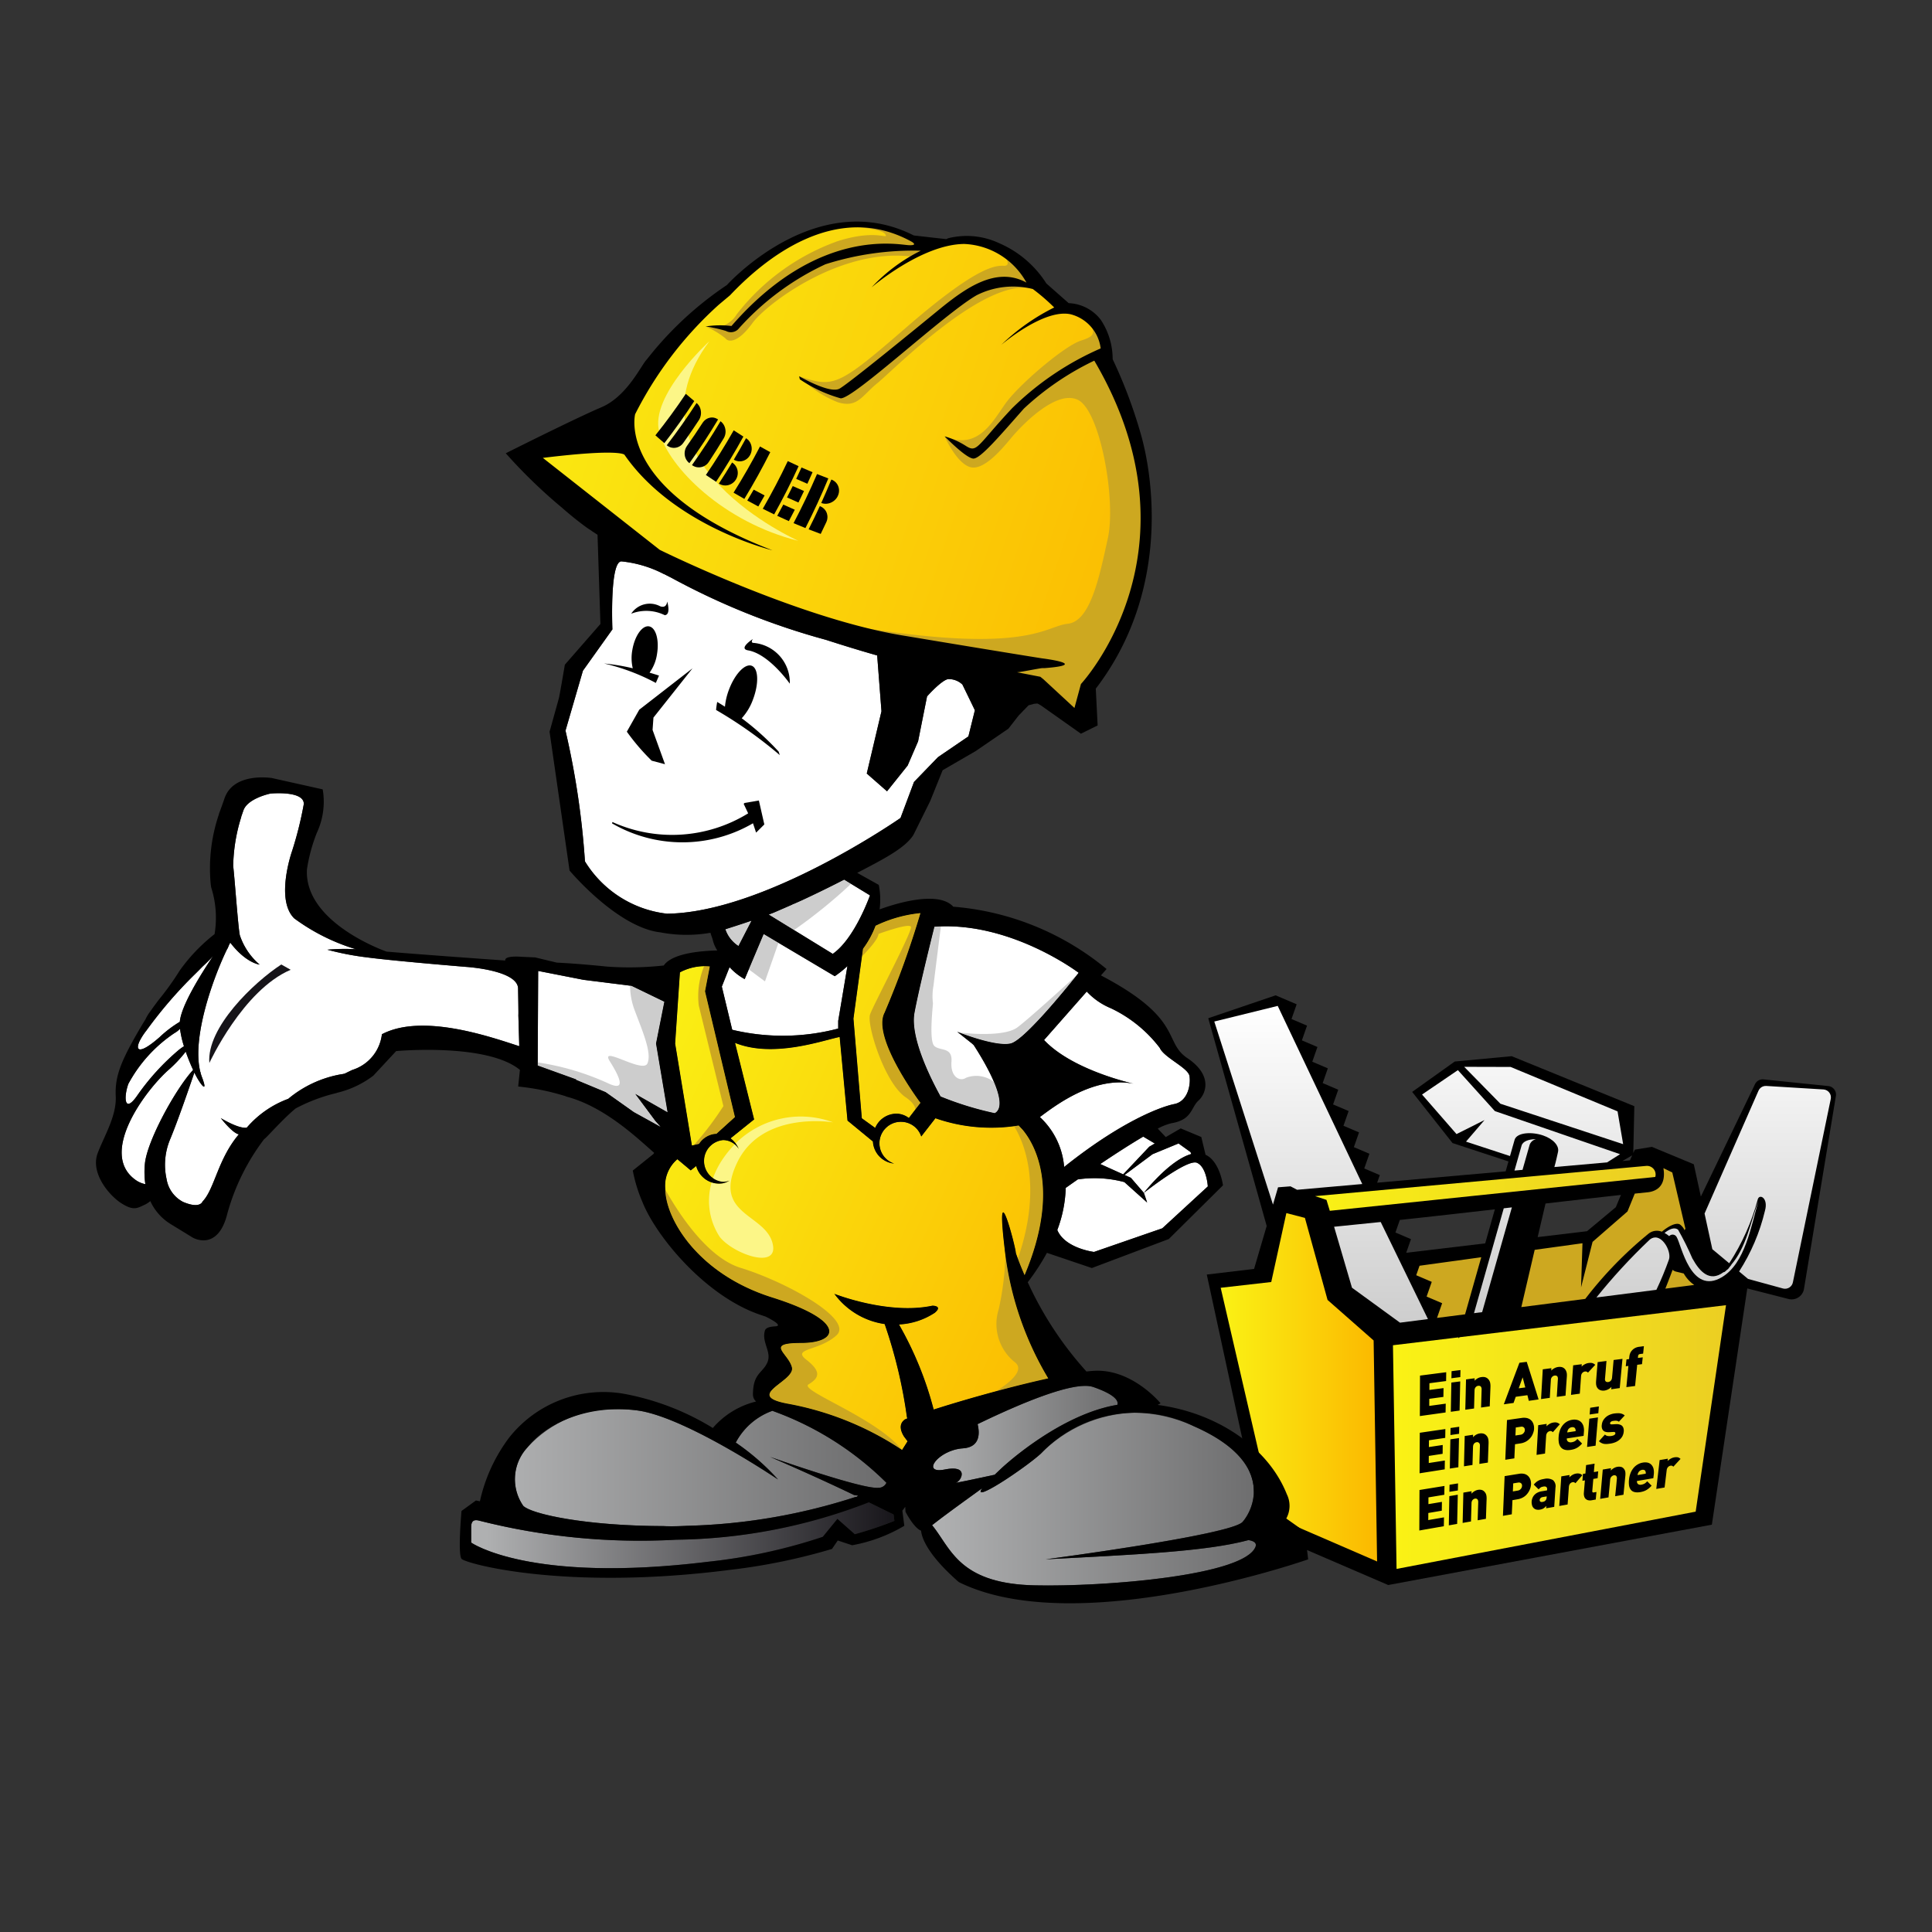 <svg id="Ebene_1" data-name="Ebene 1" xmlns="http://www.w3.org/2000/svg" xmlns:xlink="http://www.w3.org/1999/xlink" viewBox="0 0 141.732 141.732"><rect x="0" y="0" width="141.732" height="141.732" fill="#333333" stroke="none"/><defs><clipPath id="clip-path"><path d="M53.366,21.346c-3.821,2.437-7.773,9.881-7.773,9.881l-6.719,2.24s-2.306.593,6.982,5.929c9.288,5.336,15.48,6.389,15.48,6.389l9.222,2.833,5.27,2.306L79.386,53.426l.856-.725-.132-2.569s2.964-2.898,3.886-9.749c.725-8.893-2.898-13.965-2.898-13.965-.198-4.084-3.228-3.821-3.228-3.821l-2.239-2.174a5.578,5.578,0,0,0-6.39-2.569,5.927,5.927,0,0,1-1.91,0,8.026,8.026,0,0,0-4.468-1.366C57.701,16.489,53.366,21.346,53.366,21.346Z" style="fill:none;clip-rule:evenodd"/></clipPath><linearGradient id="Unbenannter_Verlauf_8" x1="-523.156" y1="492.402" x2="-523.006" y2="492.402" gradientTransform="matrix(0.001, 377.163, -323.419, 0.001, 159313.442, 197321.807)" gradientUnits="userSpaceOnUse"><stop offset="0" stop-color="#faf215"/><stop offset="1" stop-color="#fbb900"/></linearGradient><clipPath id="clip-path-2"><path d="M120.699,85.537l-10.387.949-.016.004.001-.003L96.476,87.749l.834.275.245.801L121.431,86.341a.634.634,0,0,0-.62-.813A.705.705,0,0,0,120.699,85.537Z" style="fill:none;clip-rule:evenodd"/></clipPath><linearGradient id="linear-gradient" x1="-524.839" y1="486.818" x2="-524.676" y2="486.818" gradientTransform="translate(80262.101 -9725.124) scale(152.743 20.156)" gradientUnits="userSpaceOnUse"><stop offset="0" stop-color="#faf215"/><stop offset="1" stop-color="#ebce23"/></linearGradient><clipPath id="clip-path-3"><polygon points="93.259 94.049 89.55 94.472 93.432 111.261 101.024 114.55 100.77 98.337 97.39 95.364 95.729 89.345 94.368 88.992 93.259 94.049" style="fill:none;clip-rule:evenodd"/></clipPath><linearGradient id="Unbenannter_Verlauf_16" x1="-525.583" y1="490.805" x2="-525.42" y2="490.805" gradientTransform="translate(36960.161 -76593.518) scale(70.152 156.264)" xlink:href="#Unbenannter_Verlauf_8"/><clipPath id="clip-path-4"><path d="M107.088,98.097a.792.792,0,0,0-.088.063l-.008.003h-0l-.009.004-.002.001.017-.06-4.81.579.264,16.409,21.943-4.201,2.226-15.147Z" style="fill:none;clip-rule:evenodd"/></clipPath><linearGradient id="linear-gradient-2" x1="-525.059" y1="490.278" x2="-524.895" y2="490.278" gradientTransform="translate(78534.552 -57890.256) scale(149.378 118.291)" xlink:href="#linear-gradient"/><clipPath id="clip-path-5"><path d="M120.982,90.98a42.729,42.729,0,0,0-3.869,4.204l4.401-.563a23.54,23.54,0,0,0,.919-2.218c.183-.524-.363-1.625-.999-1.625A.653.653,0,0,0,120.982,90.98ZM97.869,89.994l1.312,4.472,3.523,2.565,2.051-.263-3.466-7.121C100.166,89.763,99.03,89.88,97.869,89.994ZM110.316,88.642l-2.184,7.693.598-.076,2.182-7.685C110.713,88.597,110.515,88.62,110.316,88.642Zm16.681,4.147.015.012a.21.21,0,0,0-.049.047l-.011.015a.224.224,0,0,0-.035.044l-.008.012-.012.011a.263.263,0,0,0-.047.063l-.011.017v0l-.008.012-.005.004V93.027a.266.266,0,0,0-.029.036.175.175,0,0,0-.02.026.19.19,0,0,0-.041.033.284.284,0,0,0-.034.027l-.011.009a.2.2,0,0,0-.051.042l-.01.01-.012.011a.22.22,0,0,0-.036.031l-.015.015-0.0.001-.001.001v.001h-.001l-.003.004-.011.007a.234.234,0,0,0-.052.035.299.299,0,0,0-.034.009.234.234,0,0,0-.031.005c-1.009.746-1.736-.03-2.273-.999l-.007-.004-.002-.011a20.888,20.888,0,0,0-1.047-2.102c-.256-.214-.644-.051-.995.237a1.821,1.821,0,0,1,.342.232.336.336,0,0,1,.555.081c.325.526,1.028,4.297,3.319,2.926,1.696-1.015,2.126-3.715,2.673-5.586C128.412,89.7,128.094,91.528,126.998,92.789ZM111.622,84.044l-.52,1.829.591-.052.527-1.855a.638.638,0,0,1,.469-.395h-.017C112.153,83.571,111.713,83.723,111.622,84.044Zm17.387-4.042L125.047,89.025l.571,2.617,1.239,1.031a16.314,16.314,0,0,0,2.098-4.704c.136-.413.783-.073.522.854a14.362,14.362,0,0,1-1.895,4.453l.656.546,2.573.705a.588.588,0,0,0,.721-.48l2.774-13.435a.582.582,0,0,0-.52-.688l-4.184-.257c-.015-.001-.03-.001-.045-.001A.578.578,0,0,0,129.01,80.002Zm-24.687.293,2.529,2.902,2.054-1.03-1.358,1.583,3.226,1.058.338-1.188c.152-.534,1.23-.616,2.089-.323.751.256,1.196.763,1.098,1.203-.045.201-.164.76-.269,1.115l3.866-.341.954-.602-9.185-3.162-2.713-3.005Zm5.747.674,9.006,2.967-.411-2.406-7.846-3.259-3.405-.009ZM89.081,74.939l4.305,13.43.372-1.268.916-.071.481.253,4.781-.422L93.734,73.793Z" style="fill:none;clip-rule:evenodd"/></clipPath><linearGradient id="Unbenannter_Verlauf_26" x1="-522.69" y1="491.079" x2="-522.527" y2="491.079" gradientTransform="translate(-135704.273 -74164.595) rotate(-90) scale(142.076 276.567)" gradientUnits="userSpaceOnUse"><stop offset="0" stop-color="#cdcdcd"/><stop offset="1" stop-color="#fff"/></linearGradient><clipPath id="clip-path-6"><path d="M71.718,104.474c.146.59.239,1.69-1.078,1.777-1.805.12-3.129,1.909-1.324,1.551,1.805-.358,1.204.834.842.954-.299.099,1.553-.295,2.812-.569.149-.145.31-.299.496-.473,0,0,4.169-3.938,8.504-4.657.079-.217-.013-.697-1.766-1.305a1.824,1.824,0,0,0-.591-.083C77.905,101.669,74.496,103.129,71.718,104.474Z" style="fill:none;clip-rule:evenodd"/></clipPath><linearGradient id="linear-gradient-3" x1="-524.004" y1="487.434" x2="-523.84" y2="487.434" gradientTransform="translate(43424.469 -21060.494) scale(82.74 43.423)" gradientUnits="userSpaceOnUse"><stop offset="0" stop-color="#afb0b1"/><stop offset="1" stop-color="#6d6d6e"/></linearGradient><clipPath id="clip-path-7"><path d="M38.712,106.162a3.425,3.425,0,0,0-.329,4.303c.575.591,4.473,1.469,10.274,1.488.077.002.157.008.233.01.478.012.99,0,1.522-.031.029-.001.055-.001.082-.001a43.43,43.43,0,0,0,12.233-2.102c.06-.012.12-.022.175-.031-.014-.007-.03-.015-.044-.021a.297.297,0,0,0,.099-.056s-.115-.017-.308-.046c-1.325-.64-3.338-1.576-6.15-2.794,0,0,6.738,2.385,7.942,2.265a.635.635,0,0,0,.587-.368,22.747,22.747,0,0,0-8.368-5.279,4.905,4.905,0,0,0-2.684,2.33,17.365,17.365,0,0,1,3.101,2.708s-6.841-4.631-10.362-5.072a10.786,10.786,0,0,0-1.347-.085A8.573,8.573,0,0,0,38.712,106.162Z" style="fill:none;clip-rule:evenodd"/></clipPath><linearGradient id="linear-gradient-4" x1="-522.949" y1="487.973" x2="-522.786" y2="487.973" gradientTransform="translate(87154.615 -25514.459) scale(166.588 52.507)" xlink:href="#linear-gradient-3"/><clipPath id="clip-path-8"><path d="M49.602,112.954A48.008,48.008,0,0,1,35.118,111.546c-.587-.143-.554.345-.554.626v.991s4.254,3.015,17.38,1.407a39.627,39.627,0,0,0,8.414-1.83l1.073-1.317,1.277,1.125a27.115,27.115,0,0,0,2.901-.98l-.059-.465-1.809-.893A40.383,40.383,0,0,1,49.602,112.954Z" style="fill:none;clip-rule:evenodd"/></clipPath><linearGradient id="linear-gradient-5" x1="-522.964" y1="485.451" x2="-522.801" y2="485.451" gradientTransform="translate(99401.509 -17597.955) scale(190.007 36.484)" gradientUnits="userSpaceOnUse"><stop offset="0" stop-color="#afb0b1"/><stop offset="1" stop-color="#161419"/></linearGradient><clipPath id="clip-path-9"><path d="M53.924,76.509,55.323,82.123l-1.726,1.387a1.886,1.886,0,0,1,.598.776,1.372,1.372,0,0,0-1.144-.647,1.538,1.538,0,0,0,0,3.064,1.295,1.295,0,0,0,.467-.093,1.567,1.567,0,0,1-.542.207,1.743,1.743,0,0,1-1.905-1.274l-.4.321-.98-.821a2.561,2.561,0,0,0-.886,2.205c0,2.088,2.305,6.195,7.836,7.936,5.531,1.74,4.865,3.335,2.144,3.335-2.721,0-.957.745-.694,1.79.263,1.044-3.696,2.083-.184,2.692a22.386,22.386,0,0,1,8.267,3.369l.403-.637-.257-.339c-.225-.356-.444-.911.069-1.27.051-.019.102-.039.154-.058l-.003-.028a.31.31,0,0,1,.036-.021l-.04-.009a35.846,35.846,0,0,0-1.638-6.873A5.544,5.544,0,0,1,61.206,94.914s3.951,1.566,7.2.87c0,0,.789,0,.175.521a5.226,5.226,0,0,1-2.628.86,25.435,25.435,0,0,1,2.544,6.236c2.514-.805,5.81-1.713,8.407-2.282a23.512,23.512,0,0,1-3.2-9.501c-.719-6.002.821-.102.821.306,0,0,.205.635.641,1.628,2.722-6.456.649-9.743-.154-10.691l-.282-.297A12.406,12.406,0,0,1,68.624,82.037l-1.042,1.34a1.567,1.567,0,1,0-1.995,1.979c-.019-0-.037-0-.056-.002a1.722,1.722,0,0,1-1.498-1.614l-1.861-1.531-.576-6.135C60.361,76.321,56.737,77.644,53.924,76.509ZM49.881,71.333l-.352,5.221,1.229,7.483.523-.12a1.609,1.609,0,0,1,1.081-.719,1.546,1.546,0,0,1,.197-.018l1.359-1.23L51.724,72.725l.351-1.827a2.179,2.179,0,0,0-.351-.023A4.18,4.18,0,0,0,49.881,71.333Zm14.349-3.422a6.833,6.833,0,0,1-.921,1.692l-.698,5.123.614,7.309.966.697h.017a1.699,1.699,0,0,1,1.686-1.03,1.565,1.565,0,0,1,.781.311l.853-1.108s-3.6-4.786-2.634-6.613a66.875,66.875,0,0,0,2.634-7.309A9.777,9.777,0,0,0,64.23,67.912Z" style="fill:none;clip-rule:evenodd"/></clipPath><linearGradient id="linear-gradient-6" x1="-523.317" y1="491.525" x2="-523.153" y2="491.525" gradientTransform="translate(93098.573 -118279.997) scale(177.808 240.815)" xlink:href="#linear-gradient"/><clipPath id="clip-path-10"><path d="M76.354,106.641c-1.177,1.069-5.15,3.722-4.299,2.535-1.251.897-2.904,2.097-3.68,2.714.084.1.175.211.278.355,1.204,1.669,2.046,3.935,7.219,4.054,5.174.12,15.523-.715,16.244-2.862.077-.267-.166-.398-.531-.456-3.128.848-8.456,1.071-14.871,1.41,0,0,13.597-1.788,14.439-2.743.842-.954,2.407-4.412-3.61-7.036a10.819,10.819,0,0,0-4.347-.978A10.021,10.021,0,0,0,76.354,106.641Z" style="fill:none;clip-rule:evenodd"/></clipPath><linearGradient id="linear-gradient-7" x1="-523.904" y1="489.106" x2="-523.74" y2="489.106" gradientTransform="translate(76161.543 -37796.97) scale(145.243 77.503)" xlink:href="#linear-gradient-3"/><linearGradient id="Unbenannter_Verlauf_13" x1="-523.439" y1="491.634" x2="-523.304" y2="491.634" gradientTransform="matrix(-0.001, 306.073, -311.011, -0.001, 152966.282, 160276.59)" xlink:href="#Unbenannter_Verlauf_8"/></defs><g style="clip-path:url(#clip-path)"><rect x="34.874" y="5.916" width="51.54" height="58.083" transform="translate(6.554 79.387) rotate(-69.36)" style="fill:url(#Unbenannter_Verlauf_8)"/></g><path d="M51.762,23.949a6.175,6.175,0,0,1,1.45.866c.22.307.922.351,1.976-1.098,1.054-1.449,6.587-5.621,11.813-4.875l1.581-.747s2.986-1.054,4.874.307c0,0,.922,1.142.176,1.098-.747-.044-2.24.263-7.202,4.567-4.962,4.304-5.29,4.388-7.805,3.533a8.026,8.026,0,0,0,2.843,1.912c1.449.439,1.756-.483,2.898-1.405,1.142-.922,7.963-7.883,11.403-6.906l1.903,1.372s2.152-.088,2.327.878c.176.966.527,1.142-.702,1.537-1.23.395-4.567,3.25-5.534,4.611-.966,1.361-2.031,3.463-4.462,2.412,0,0,.818,1.891,1.828,2.243,1.01.351,2.415-1.361,3.074-2.152.659-.791,3.25-3.557,4.875-2.767s2.811,7.334,2.196,10.144c-.615,2.811-1.274,6.104-2.942,6.28-1.669.176-2.898,2.24-15.239.264l9.31,3.821,3.777,1.01,3.162,1.932.527-1.142L80.11,50.132s8.805-9.859.812-23.78c0,0,1.054-3.162-2.986-4.084,0,0-4.392-5.973-10.101-4.391,0,0-2.064-1.669-6.236-1.318,0,0,3.03.132,3.338.615.307.483-.555-.419-3.513.527a16.33,16.33,0,0,0-7.378,5.358,2,2,0,0,1-2.285.89" style="fill:#cda820"/><path d="M134.56,79.919a.616.616,0,0,0-.438-.245l-4.738-.489a.626.626,0,0,0-.638.354L124.775,87.782l-.518-2.371-3.072-1.277-1.253.204-.113.246.075-3.434-8.997-3.668-4.178.391-3.121,2.229,2.96,3.753,4.104,1.348-.207.727-9.427.833.195-.558-1.141-.485.378-1.081-1.14-.485.378-1.081-1.141-.486.378-1.08-1.14-.486.378-1.08-1.141-.486.378-1.081-1.141-.486.378-1.08-1.141-.486.378-1.08L94.745,74.756l.378-1.081-1.543-.657-4.942,1.679,4.287,15.24-.926,3.151-3.469.413,4.067,18.794,9.242,3.983,23.743-4.428,2.598-17.331,3.051.781a.921.921,0,0,0,1.102-.701l2.348-14.197a.603.603,0,0,0-.121-.482M108.955,91.214l-5.795.69.35-1-1.141-.486.322-.922c2.358-.254,4.659-.514,6.972-.78Zm9.581-2.651c.007-.011-2.121,1.771-2.115,1.76l-3.618.432.577-2.466c1.805-.208,3.638-.419,5.532-.629Zm1.034-3.438-.552.048.722-.419Z" style="fill-rule:evenodd"/><g style="clip-path:url(#clip-path-2)"><rect x="96.476" y="85.528" width="25.079" height="3.297" style="fill:url(#linear-gradient)"/></g><g style="clip-path:url(#clip-path-3)"><rect x="89.55" y="88.992" width="11.474" height="25.559" style="fill:url(#Unbenannter_Verlauf_16)"/></g><g style="clip-path:url(#clip-path-4)"><rect x="102.188" y="95.747" width="24.432" height="19.348" style="fill:url(#linear-gradient-2)"/></g><g style="clip-path:url(#clip-path-5)"><rect x="89.081" y="73.793" width="45.29" height="23.238" style="fill:url(#Unbenannter_Verlauf_26)"/></g><path d="M103.894,93.551l1.14.486-.378,1.08,1.14.487-.377,1.078,2.059-.263,1.188-4.188-4.529.624Zm19.336-3.731a1.06,1.06,0,0,1,.353.435l.059-.122-.963-4.121-.651-.316c.218,1.302-.507,1.726-1.225,1.777l-.876.091-.534,1.309-2.562,2.231-.844,3.34.104-3.239-3.506.484-.98,4.2,4.69-.601a28.73,28.73,0,0,1,4.634-4.778.977.977,0,0,1,.984-.151C122.353,89.988,122.922,89.666,123.23,89.82Zm.29,3.603-.553-.134a.631.631,0,0,1-.265-.134q-.255.692-.532,1.381l2.12-.272A2.533,2.533,0,0,1,123.52,93.423Z" style="fill:#cda820;fill-rule:evenodd"/><path d="M114.71,106.326a.786.786,0,0,0,.257.055,1.409,1.409,0,0,0,.275-.019,1.448,1.448,0,0,0,.257-.063,1.08,1.08,0,0,0,.211-.098,1.171,1.171,0,0,0,.182-.134,1.837,1.837,0,0,0,.17-.17c-.115-.112-.229-.224-.344-.336a1.018,1.018,0,0,1-.116.114.592.592,0,0,1-.139.084.709.709,0,0,1-.183.048.327.327,0,0,1-.192-.02.241.241,0,0,1-.118-.102.278.278,0,0,1-.028-.161q.613-.091,1.231-.189c.01-.099.016-.197.023-.293a1.141,1.141,0,0,0-.026-.391.73.73,0,0,0-.156-.299.619.619,0,0,0-.275-.175.87.87,0,0,0-.394-.022,1.124,1.124,0,0,0-.381.128,1.099,1.099,0,0,0-.311.261,1.266,1.266,0,0,0-.213.376,1.643,1.643,0,0,0-.097.483,1.699,1.699,0,0,0,.022.466.742.742,0,0,0,.135.297.537.537,0,0,0,.21.159m.278-1.326a.404.404,0,0,1,.03-.089.359.359,0,0,1,.065-.096.375.375,0,0,1,.092-.071.395.395,0,0,1,.132-.043.329.329,0,0,1,.126.005.191.191,0,0,1,.084.044.218.218,0,0,1,.049.077.259.259,0,0,1,.021.084.365.365,0,0,1,0,.08c-.205.031-.412.063-.614.094A.66.66,0,0,1,114.988,105Zm-10.847,3.082q.918-.144,1.844-.289c.003-.215.005-.431.01-.647-.393.06-.789.123-1.18.182,0-.173,0-.346.003-.52.339-.051.676-.104,1.013-.155.003-.215.005-.431.007-.648-.337.051-.676.101-1.015.152.003-.165.006-.33.006-.496.395-.059.794-.118,1.193-.177.006-.215.007-.429.01-.647q-.941.135-1.876.273C104.152,106.1,104.145,107.092,104.141,108.083Zm-.02,4.198q.898-.159,1.799-.315c.005-.216.009-.432.011-.649-.386.065-.771.133-1.155.198.005-.173.005-.346.005-.519.329-.055.658-.112.988-.168.005-.216.007-.431.01-.648-.329.054-.661.112-.99.165,0-.165.002-.33.002-.494q.583-.096,1.164-.193c.003-.214.005-.429.013-.646-.615.099-1.224.197-1.833.297C104.129,110.298,104.127,111.289,104.122,112.281Zm13.131-10.386a.44.44,0,0,0,.196.104.623.623,0,0,0,.26.014.813.813,0,0,0,.175-.047.882.882,0,0,0,.175-.09.987.987,0,0,0,.157-.133c-.005.06-.012.118-.018.177.208-.03.416-.059.628-.089q.098-1.07.2-2.141c-.216.027-.434.055-.65.083-.038.43-.073.859-.114,1.286a.428.428,0,0,1-.041.157.324.324,0,0,1-.074.097.34.34,0,0,1-.09.055.269.269,0,0,1-.078.02.231.231,0,0,1-.077,0,.175.175,0,0,1-.082-.028.168.168,0,0,1-.062-.081.308.308,0,0,1-.013-.15c.04-.429.072-.856.107-1.285-.215.029-.432.054-.647.085-.039.46-.078.919-.113,1.379a1.331,1.331,0,0,0-.002.218.671.671,0,0,0,.043.198A.535.535,0,0,0,117.252,101.895Zm-1.265-.945a.409.409,0,0,1,.042-.156.33.33,0,0,1,.075-.099.304.304,0,0,1,.09-.057.277.277,0,0,1,.077-.021.298.298,0,0,1,.095.002.218.218,0,0,1,.072.029.487.487,0,0,1,.057.051q.263-.284.532-.574a.683.683,0,0,0-.138-.097.41.41,0,0,0-.16-.043.891.891,0,0,0-.185.008.742.742,0,0,0-.21.057,1.051,1.051,0,0,0-.178.097,1.007,1.007,0,0,0-.129.11c.006-.059.008-.117.013-.176-.213.028-.424.054-.632.081-.053.726-.103,1.448-.157,2.169.216-.029.429-.06.643-.09C115.929,101.812,115.955,101.383,115.988,100.95Zm-6.984,8.635a.624.624,0,0,0-.126-.174.421.421,0,0,0-.19-.107.643.643,0,0,0-.259-.006.684.684,0,0,0-.168.051.919.919,0,0,0-.164.094.819.819,0,0,0-.145.138c0-.06.003-.122.003-.181-.2.032-.404.068-.602.1-.016.742-.035,1.482-.053,2.224.206-.037.408-.073.612-.107.012-.444.027-.886.039-1.33a.423.423,0,0,1,.028-.159.292.292,0,0,1,.072-.106.356.356,0,0,1,.08-.057.329.329,0,0,1,.074-.024.206.206,0,0,1,.074-.002.179.179,0,0,1,.08.032.189.189,0,0,1,.062.081.366.366,0,0,1,.023.153c-.013.44-.029.884-.041,1.325.2-.034.404-.071.606-.106.018-.471.031-.943.049-1.415a1.572,1.572,0,0,0-.005-.222A.661.661,0,0,0,109.003,109.585Zm.277-8.257a.577.577,0,0,0-.129-.179.472.472,0,0,0-.2-.114.648.648,0,0,0-.273-.009.69.69,0,0,0-.175.042.942.942,0,0,0-.175.093.962.962,0,0,0-.149.131c0-.057.002-.121.002-.179-.211.026-.422.055-.633.084-.018.74-.033,1.48-.054,2.223.213-.029.427-.059.643-.09.013-.441.022-.883.036-1.326a.41.41,0,0,1,.033-.162.292.292,0,0,1,.075-.102.342.342,0,0,1,.083-.055.291.291,0,0,1,.077-.02.334.334,0,0,1,.077,0,.206.206,0,0,1,.087.03.193.193,0,0,1,.064.088.352.352,0,0,1,.023.152c-.013.441-.025.883-.041,1.324.211-.031.424-.06.637-.09.018-.47.034-.942.052-1.413a1.378,1.378,0,0,0-.008-.224A.672.672,0,0,0,109.281,101.328Zm-.139,4.127a.575.575,0,0,0-.129-.174.44.44,0,0,0-.196-.11.633.633,0,0,0-.262-.01.771.771,0,0,0-.172.046.825.825,0,0,0-.169.094.919.919,0,0,0-.152.138c.003-.061.006-.122.008-.185-.209.033-.414.065-.617.092-.019.742-.039,1.484-.054,2.225.208-.033.416-.065.624-.098.014-.443.025-.884.039-1.329a.47.47,0,0,1,.031-.157.287.287,0,0,1,.069-.104.338.338,0,0,1,.086-.059.369.369,0,0,1,.074-.022.292.292,0,0,1,.078-.002.21.21,0,0,1,.079.035.214.214,0,0,1,.067.084.327.327,0,0,1,.023.15c-.013.443-.028.885-.041,1.326.205-.033.414-.065.624-.098q.025-.704.05-1.413a1.658,1.658,0,0,0-.008-.223A.665.665,0,0,0,109.142,105.455Zm3.051,2.936a.618.618,0,0,0-.424-.274.933.933,0,0,0-.321.002c-.357.056-.712.116-1.067.173q-.062,1.457-.124,2.913c.216-.039.43-.075.649-.114q.026-.518.048-1.037c.133-.022.267-.046.401-.069a1.155,1.155,0,0,0,.327-.108,1.045,1.045,0,0,0,.259-.181,1.2,1.2,0,0,0,.193-.24,1.214,1.214,0,0,0,.129-.273,1.186,1.186,0,0,0,.054-.285,1.012,1.012,0,0,0-.023-.273A.736.736,0,0,0,112.193,108.391Zm-.576.766a.362.362,0,0,1-.105.125.341.341,0,0,1-.154.068c-.126.022-.249.043-.373.063.008-.197.018-.392.025-.589.126-.021.252-.044.375-.061a.253.253,0,0,1,.15.018.216.216,0,0,1,.098.091.253.253,0,0,1,.025.137A.387.387,0,0,1,111.617,109.158Zm-7.457-5.272q.94-.13,1.889-.264c.005-.216.008-.431.011-.646-.404.054-.807.11-1.208.165,0-.173.002-.346.002-.52.347-.047.691-.096,1.036-.14.002-.215.005-.429.01-.646-.347.045-.694.091-1.038.136,0-.164,0-.327.003-.494.406-.053.814-.108,1.223-.161q.004-.323.008-.646c-.643.081-1.283.166-1.923.247Q104.168,102.397,104.16,103.886Zm7.033-1.413c.285-.041.571-.079.859-.119.036.136.07.277.103.414.239-.035.478-.067.717-.103q-.429-1.375-.869-2.757c-.179.023-.36.045-.537.067-.382,1.012-.766,2.031-1.144,3.048.236-.032.476-.067.714-.099C111.087,102.776,111.14,102.623,111.193,102.473Zm.507-1.432c.069.248.131.496.198.745-.161.022-.323.042-.483.063C111.51,101.581,111.605,101.309,111.7,101.041Zm2.072.208a.371.371,0,0,1,.036-.157.34.34,0,0,1,.08-.102.263.263,0,0,1,.087-.056.274.274,0,0,1,.074-.019.26.26,0,0,1,.08,0,.18.18,0,0,1,.084.03.16.16,0,0,1,.06.084.388.388,0,0,1,.015.15c-.03.433-.051.866-.082,1.299.214-.028.426-.059.642-.089q.046-.693.096-1.387a1.348,1.348,0,0,0,0-.22.645.645,0,0,0-.052-.199.505.505,0,0,0-.118-.175.46.46,0,0,0-.198-.112.662.662,0,0,0-.272-.01.744.744,0,0,0-.172.044,1.082,1.082,0,0,0-.175.089.919.919,0,0,0-.154.131c.002-.059.005-.117.008-.177-.211.029-.421.056-.632.084-.041.728-.082,1.455-.126,2.183.21-.03.427-.061.641-.089C113.72,102.116,113.742,101.683,113.772,101.25Zm2.887,2.024c-.013.167-.028.333-.039.498.213-.03.424-.063.635-.094.013-.164.026-.331.041-.498C117.086,103.211,116.872,103.241,116.659,103.274Zm.321,4.105c-.208.034-.414.069-.622.104-.018.207-.037.412-.049.618-.062.01-.121.02-.183.028-.012.169-.025.337-.038.506.058-.011.118-.021.182-.032-.026.31-.052.621-.077.93a.686.686,0,0,0,.018.219.428.428,0,0,0,.092.188.394.394,0,0,0,.182.114.596.596,0,0,0,.278.01c.101-.017.201-.037.304-.053.016-.185.031-.368.051-.556-.064.013-.128.022-.193.034a.095.095,0,0,1-.093-.018.121.121,0,0,1-.02-.094c.025-.29.05-.585.075-.88.105-.016.211-.034.316-.052.015-.167.028-.336.043-.502-.108.018-.213.036-.318.053C116.942,107.794,116.96,107.588,116.98,107.379Zm-1.18.718a.747.747,0,0,0-.18.01.787.787,0,0,0-.198.062.937.937,0,0,0-.167.103.917.917,0,0,0-.126.116c.005-.057.01-.118.013-.177-.203.034-.404.067-.604.1-.049.724-.098,1.447-.15,2.171.204-.036.409-.071.612-.108.034-.432.064-.864.095-1.297a.449.449,0,0,1,.039-.155.319.319,0,0,1,.069-.101.36.36,0,0,1,.162-.084.261.261,0,0,1,.087,0,.19.19,0,0,1,.066.029c.02.013.039.031.059.047.165-.193.334-.388.502-.581a.472.472,0,0,0-.128-.098A.423.423,0,0,0,115.8,108.097Zm-3.26-3.28a.919.919,0,0,0-.026-.274.751.751,0,0,0-.1-.237.659.659,0,0,0-.18-.181.691.691,0,0,0-.26-.1,1.016,1.016,0,0,0-.329-.002c-.365.05-.728.103-1.091.157-.041.971-.085,1.941-.125,2.913.22-.034.442-.068.665-.103.016-.343.031-.689.049-1.037.136-.02.276-.042.412-.063a1.183,1.183,0,0,0,.332-.102,1.115,1.115,0,0,0,.268-.181,1.298,1.298,0,0,0,.203-.236,1.218,1.218,0,0,0,.125-.271A.989.989,0,0,0,112.54,104.817Zm-.719.248a.366.366,0,0,1-.103.122.345.345,0,0,1-.162.069c-.125.019-.255.037-.384.057.011-.195.021-.392.026-.588.128-.018.257-.039.385-.057a.262.262,0,0,1,.158.019.214.214,0,0,1,.095.093.286.286,0,0,1,.028.139A.348.348,0,0,1,111.821,105.065Zm5.234.989q.085-1.035.175-2.07c-.211.031-.422.063-.635.095q-.085,1.038-.165,2.072C116.638,106.118,116.847,106.086,117.055,106.054Zm-4.21-1.503c-.037.725-.083,1.456-.121,2.184.206-.032.414-.065.622-.099.026-.435.053-.87.082-1.307a.376.376,0,0,1,.04-.155.346.346,0,0,1,.068-.1.373.373,0,0,1,.088-.057.256.256,0,0,1,.17-.027.184.184,0,0,1,.067.033.266.266,0,0,1,.057.047q.254-.29.512-.579a.475.475,0,0,0-.139-.095.426.426,0,0,0-.146-.043.757.757,0,0,0-.188.009.788.788,0,0,0-.207.061.979.979,0,0,0-.169.102.961.961,0,0,0-.129.114c.005-.059.008-.12.014-.179C113.255,104.49,113.049,104.52,112.845,104.551Zm7.107-2.875c.054-.519.103-1.033.154-1.551.118-.014.236-.031.355-.047.015-.167.035-.334.053-.5-.118.016-.236.03-.354.046.002-.045.009-.091.012-.139a.166.166,0,0,1,.039-.101.175.175,0,0,1,.105-.047c.072-.01.149-.023.224-.029.021-.183.039-.366.057-.549-.116.016-.229.032-.345.046a.871.871,0,0,0-.308.094.818.818,0,0,0-.224.176.732.732,0,0,0-.136.22.895.895,0,0,0-.054.224c-.008.067-.013.128-.019.189-.063.008-.13.016-.192.026-.015.167-.036.335-.051.501.062-.008.129-.018.192-.026-.048.519-.095,1.035-.149,1.554C119.523,101.734,119.739,101.704,119.952,101.676Zm3.209,5.262a.422.422,0,0,0-.15-.034.806.806,0,0,0-.18.012.742.742,0,0,0-.196.061.936.936,0,0,0-.172.1.895.895,0,0,0-.128.111c.008-.054.013-.114.021-.174-.203.036-.403.068-.604.102-.079.703-.164,1.412-.247,2.117.201-.034.406-.071.61-.106.053-.423.103-.846.154-1.265a.426.426,0,0,1,.043-.153.384.384,0,0,1,.077-.1.311.311,0,0,1,.162-.081.22.22,0,0,1,.09,0,.177.177,0,0,1,.063.027.339.339,0,0,1,.054.046c.175-.191.353-.382.527-.571A.512.512,0,0,0,123.161,106.938Zm-5.454-1.008a1.151,1.151,0,0,0,.221.002c.08-.008.158-.017.234-.029a1.601,1.601,0,0,0,.342-.096,1.104,1.104,0,0,0,.293-.175.906.906,0,0,0,.217-.254.878.878,0,0,0,.103-.339.625.625,0,0,0-.032-.301.361.361,0,0,0-.182-.197.727.727,0,0,0-.347-.06c-.103.003-.206.012-.312.016a.153.153,0,0,1-.095-.018.07.07,0,0,1-.033-.043.196.196,0,0,1,0-.037.117.117,0,0,1,.028-.057.211.211,0,0,1,.067-.059.376.376,0,0,1,.124-.038,1.297,1.297,0,0,1,.162-.016.54.54,0,0,1,.15.014.222.222,0,0,1,.115.062c.139-.153.283-.307.429-.462a.607.607,0,0,0-.218-.126.809.809,0,0,0-.262-.039,2.325,2.325,0,0,0-.313.024,1.273,1.273,0,0,0-.25.067,1.135,1.135,0,0,0-.231.114,1.034,1.034,0,0,0-.198.173.882.882,0,0,0-.144.218.904.904,0,0,0-.066.261.568.568,0,0,0,.046.332.363.363,0,0,0,.193.167.814.814,0,0,0,.304.036c.103-.005.21-.014.313-.018a.192.192,0,0,1,.093.014.08.08,0,0,1,.042.043.125.125,0,0,1,.003.057.129.129,0,0,1-.034.073.254.254,0,0,1-.072.055.764.764,0,0,1-.09.032.654.654,0,0,1-.082.02c-.028.004-.062.009-.1.012a.847.847,0,0,1-.121-.002.487.487,0,0,1-.139-.028.437.437,0,0,1-.126-.085q-.223.244-.44.488a.628.628,0,0,0,.199.138A.73.73,0,0,0,117.708,105.929ZM106.432,103.569c.213-.031.427-.061.643-.09.015-.711.031-1.425.047-2.139-.216.028-.435.057-.65.085Q106.451,102.499,106.432,103.569Zm-.071,4.166c.208-.032.416-.065.625-.097l.046-2.141q-.316.048-.632.093C106.386,106.306,106.37,107.022,106.361,107.735Zm.043-2.46c.211-.03.424-.062.635-.092.003-.172.008-.346.01-.516-.211.03-.424.061-.637.092Zm-.075,4.165c.207-.032.415-.066.62-.099.005-.173.009-.346.013-.519-.208.033-.414.067-.622.099C106.335,109.097,106.332,109.269,106.329,109.44Zm12.767-1.727a.366.366,0,0,0-.186-.103.689.689,0,0,0-.257-.004.752.752,0,0,0-.167.049.913.913,0,0,0-.167.092.837.837,0,0,0-.152.136c.005-.059.01-.118.016-.176-.204.034-.403.067-.604.1-.061.716-.126,1.433-.19,2.149.203-.037.409-.071.611-.108.041-.428.083-.856.121-1.283a.431.431,0,0,1,.039-.156.289.289,0,0,1,.077-.1.359.359,0,0,1,.082-.057.319.319,0,0,1,.075-.025.219.219,0,0,1,.074,0,.21.21,0,0,1,.078.029.157.157,0,0,1,.053.079.321.321,0,0,1,.015.147c-.036.427-.079.852-.126,1.28q.305-.052.61-.107c.046-.453.09-.911.136-1.364a1.49,1.49,0,0,0,.008-.215.622.622,0,0,0-.036-.196A.533.533,0,0,0,119.096,107.713Zm-12.62-6.603c.219-.031.435-.057.653-.085.003-.171.009-.344.01-.517-.218.028-.434.052-.652.083C106.484,100.765,106.481,100.938,106.476,101.11Zm-.19,10.79c.203-.035.409-.071.611-.106q.023-1.071.046-2.141c-.205.035-.411.07-.619.102Q106.305,110.829,106.286,111.901Zm6.985-3.404a2.23,2.23,0,0,0-.229.05,1.02,1.02,0,0,0-.193.08.872.872,0,0,0-.167.116,1.75,1.75,0,0,0-.165.167c.121.116.236.236.36.35a1.132,1.132,0,0,1,.099-.1.376.376,0,0,1,.099-.065.568.568,0,0,1,.133-.034.293.293,0,0,1,.229.021.216.216,0,0,1,.059.197c-.001.018-.002.039-.002.055-.136.027-.273.048-.409.071a1.006,1.006,0,0,0-.311.104.781.781,0,0,0-.224.177.721.721,0,0,0-.134.226.809.809,0,0,0-.054.242.865.865,0,0,0,.031.276.443.443,0,0,0,.118.205.425.425,0,0,0,.195.108.68.68,0,0,0,.273.004.79.79,0,0,0,.186-.054.669.669,0,0,0,.141-.09,1.048,1.048,0,0,0,.131-.132c-.003.059-.008.121-.013.177.198-.032.396-.068.594-.103.033-.47.061-.94.092-1.409a.59.59,0,0,0-.186-.555A.861.861,0,0,0,113.271,108.497Zm.193,1.336a.589.589,0,0,1-.024.136.267.267,0,0,1-.051.094.479.479,0,0,1-.066.062.307.307,0,0,1-.078.036.608.608,0,0,1-.106.024.217.217,0,0,1-.108-.008.118.118,0,0,1-.064-.055.169.169,0,0,1-.015-.087.217.217,0,0,1,.062-.133.259.259,0,0,1,.141-.073c.102-.018.208-.034.312-.055C113.467,109.797,113.465,109.814,113.464,109.833Zm7.704-2.354a.565.565,0,0,0-.261-.17.858.858,0,0,0-.387-.011,1.047,1.047,0,0,0-.368.13,1.151,1.151,0,0,0-.311.258,1.414,1.414,0,0,0-.221.375,1.714,1.714,0,0,0-.114.476,1.74,1.74,0,0,0,.005.458.7.7,0,0,0,.121.289.451.451,0,0,0,.201.15.697.697,0,0,0,.247.047,1.266,1.266,0,0,0,.264-.02,1.645,1.645,0,0,0,.25-.065,1.151,1.151,0,0,0,.211-.1,1.425,1.425,0,0,0,.186-.136c.056-.048.113-.107.172-.168-.107-.108-.216-.216-.324-.325a.978.978,0,0,1-.118.118.554.554,0,0,1-.135.082.79.79,0,0,1-.178.051.327.327,0,0,1-.188-.014.203.203,0,0,1-.108-.102.298.298,0,0,1-.025-.154c.401-.069.802-.136,1.204-.207.007-.094.023-.192.033-.289a1.285,1.285,0,0,0-.015-.378A.667.667,0,0,0,121.168,107.479Zm-.439.632q-.301.052-.599.102a.678.678,0,0,1,.018-.085.636.636,0,0,1,.034-.088.453.453,0,0,1,.064-.093.419.419,0,0,1,.092-.072.399.399,0,0,1,.129-.047.292.292,0,0,1,.121.004.149.149,0,0,1,.126.118.209.209,0,0,1,.02.079A.231.231,0,0,1,120.729,108.111Z" style="fill-rule:evenodd"/><path d="M11.719,76.077A8.419,8.419,0,0,1,13.192,74.96l.005-.054c.13-1.156,1.467-3.327,2.43-4.765-.29.316-.566.581-.773.77q-.245.254-.544.547a32.017,32.017,0,0,0-3.568,4.139,4.682,4.682,0,0,0-.444.668c-.446.839-.088,1.141,1.421-.188m-1.654,4.296a17.36,17.36,0,0,1,3.035-3.336,3.881,3.881,0,0,1,.395-.285,7.091,7.091,0,0,1-.289-1.281,1.709,1.709,0,0,1-.412.319,10.411,10.411,0,0,0-3.376,3.719C9.082,80.417,9.087,81.776,10.066,80.374Zm.565,4.992c.16-1.668,2.248-5.481,3.537-6.877a14.239,14.239,0,0,1-.542-1.34,9.612,9.612,0,0,1-1.294,1.368c-1.742,1.57-5.048,6.069-2.437,8.006a1.831,1.831,0,0,0,.769.348A6.108,6.108,0,0,1,10.631,85.366ZM38.026,74.465c.017-.047-.021-1.854-.02-1.905.043-1.391-3.811-1.627-3.811-1.627s-5.295-.435-7.228-.692a20.749,20.749,0,0,1-2.953-.568A14.331,14.331,0,0,1,26.103,69.636a14.831,14.831,0,0,1-4.518-2.262c-1.404-1.375-.169-4.912-.169-4.912l.001 0a26.639,26.639,0,0,0,.869-3.475c.029-1.01-2.446-.77-2.446-.77s-1.685.344-1.988,1.248l-.173.496.028-.055a12.64,12.64,0,0,0-.601,3.617c.126,1.119.359,4.484.487,5.088A4.836,4.836,0,0,0,19.047,70.764s-.998-.098-2.156-1.613c-.026.05-.049.1-.08.153l-.11.263c-.015.022-.03.044-.044.066-.982,2.022-2.613,6.457-1.96,9.015a.262.262,0,0,1,.023-.021l-.015.046a3.208,3.208,0,0,0,.114.358c.484,1.268-.127.555-.561-.347-.344,1.015-1.216,3.555-1.787,4.917a4.843,4.843,0,0,0-.251,2.899,2.302,2.302,0,0,0,1.207,1.672c1.26.538,1.43-.027,1.43-.027.885-.907,1.118-3.115,2.666-4.93-.473-.08-1.326-1.191-1.326-1.191s1.297.8,1.903.703c.015-.015.026-.029.04-.044A7.352,7.352,0,0,1,21.146,80.611a8.29,8.29,0,0,1,3.874-1.799c.089-.009.174-.03.26-.047.123-.06.239-.116.366-.179l.21-.098a3.119,3.119,0,0,0,2.161-2.614c3.018-1.592,8.172.269,10.075.877Z" style="fill:#fff"/><g style="clip-path:url(#clip-path-6)"><rect x="67.511" y="101.669" width="14.538" height="7.185" style="fill:url(#linear-gradient-3)"/></g><path d="M87.396,84.658l-.062-.144-.875-.63-1.907.788-2.052,1.525.462.208.954,1.104s1.873-2.406,3.481-2.851m.415.645c-.715-.316-3.896,2.206-3.896,2.206l.239.709-1.67-1.498a8.462,8.462,0,0,0-3.417-.198c-.364.254-.666.468-.885.622a9.529,9.529,0,0,1-.619,3.09c.563,1.351,2.695,1.609,2.695,1.609l5.008-1.734,3.339-3.072S88.525,85.618,87.81,85.303Zm-7.095.09,1.681.758,1.916-2.031.412-.239-.014.003-.843-.501C82.888,83.958,81.745,84.701,80.715,85.393Zm5.43-4.399c1.013-.201,1.216-1.457,1.115-2.061-.102-.603-1.875-1.356-2.179-2.059a9.758,9.758,0,0,0-3.598-2.914,5.045,5.045,0,0,1-1.76-1.221l-3.132,3.556c2.153,2.286,6.735,3.244,6.735,3.244-2.932-.713-5.885,1.542-7.041,2.408a5.606,5.606,0,0,1,1.78,3.662C82.268,82.252,85.178,81.185,86.145,80.994Z" style="fill:#fff"/><path d="M74.726,81.608a41.148,41.148,0,0,0-1.943-4.312l1.788,1.437.604-.826c.202.211.77.561,2.373.73A17.438,17.438,0,0,0,74.726,81.608" style="fill:#161419"/><path d="M48.926,67.029a8.143,8.143,0,0,1-6.014-3.84,59.689,59.689,0,0,0-1.427-9.589l1.278-4.395,2.163-3.033s-.215-5.062.681-4.988a8.585,8.585,0,0,1,3.11.937l-.002-.01c.173.09.35.179.528.269a52.578,52.578,0,0,0,11.348,4.558q2.024.653,3.759,1.146l.315,4.094-1.079,4.567,1.487,1.304,1.511-1.889.767-1.775.658-3.297s1.023-1.16,1.535-1.268a1.448,1.448,0,0,1,1.059.398l.914,1.884-.475,1.92-2.23,1.521L67.051,57.365l-.989,2.642s-9.954,6.944-17.135,7.022" style="fill:#fff"/><path d="M68.548,67.985c-.477,1.915-1.181,4.812-1.46,6.306-.336,1.803,1.186,4.833,1.914,6.147a23.381,23.381,0,0,0,3.972,1.223c1.166-.635-.857-3.941-1.54-4.99-.052-.05-.104-.099-.158-.143l-1.051-.835s2.787,1.118,3.916.855c1.128-.263,4.991-5.184,4.991-5.184s-5.006-3.8-10.585-3.38m-9.751-1.922c-.198.089-.391.174-.573.255l.005-.014c-.046.026-.101.052-.151.079-.745.327-1.296.564-1.299.565-.124.049-.252.097-.381.145l4.668,2.869.003.029c1.634-1.111,2.753-4.307,2.753-4.307l-1.892-1.151C60.777,65.124,59.743,65.626,58.797,66.063Zm2.442,5.552-5.215-3.095-1.394,3.309a4.272,4.272,0,0,1-1.11-.88l-.566,1.427.762,3.168a15.94,15.94,0,0,0,7.776-.089l-0-.564.676-4.02A7.745,7.745,0,0,1,61.238,71.615Zm-7.064-2.22.955-1.849c-.794.272-1.515.501-1.912.625A2.341,2.341,0,0,0,54.174,69.396Zm-6.049,7.158.61-3.066-2.407-1.165-3.52-.441L39.48,71.228l-.035,6.938,2.816,1.014-.003.034,2.172.904,2.074,1.469,1.947,1.076c.014-.02-.427-.465-.413-.483l-1.439-1.934,2.375,1.353Z" style="fill:#fff"/><g style="clip-path:url(#clip-path-7)"><rect x="37.304" y="103.38" width="27.725" height="8.595" style="fill:url(#linear-gradient-4)"/></g><g style="clip-path:url(#clip-path-8)"><rect x="34.531" y="110.212" width="31.078" height="5.967" style="fill:url(#linear-gradient-5)"/></g><g style="clip-path:url(#clip-path-9)"><rect x="48.805" y="66.982" width="29.082" height="39.388" style="fill:url(#linear-gradient-6)"/></g><g style="clip-path:url(#clip-path-10)"><rect x="68.375" y="103.635" width="25.186" height="12.785" style="fill:url(#linear-gradient-7)"/></g><g style="clip-path:url(#clip-path-9)"><rect x="39.593" y="65.72" width="47.505" height="41.912" transform="translate(-40.943 112.156) rotate(-67.569)" style="fill:url(#Unbenannter_Verlauf_13)"/></g><path d="M50.802,49.03l-3.905,3.033-.912,1.613a15.904,15.904,0,0,0,1.823,2.128l.976.259-.911-2.516.064-.904ZM48.766,45.129c.475-.028.181-.998.181-.998-.076.574-.544.332-.544.332a1.625,1.625,0,0,0-2.098.559A3.062,3.062,0,0,1,48.766,45.129ZM48.345,49.561c-.239-.078-.469-.149-.693-.214a3.082,3.082,0,0,0,.545-1.356c.177-1.043-.085-1.958-.585-2.04-.5-.083-1.049.696-1.225,1.739a3.26,3.26,0,0,0,.032,1.335,15.432,15.432,0,0,0-2.094-.351h-.007a15.366,15.366,0,0,1,3.794,1.426Zm6.564-1.845c1.533.29,3.031,2.439,3.031,2.439A2.914,2.914,0,0,0,55.232,47.159c-.178-.053,0-.281,0-.281S54.109,47.599,54.909,47.716Zm-.496,4.976a4.096,4.096,0,0,0,.828-1.383c.439-1.163.4-2.267-.086-2.464-.487-.197-1.238.585-1.677,1.747a4.667,4.667,0,0,0-.295,1.252q-.285-.181-.569-.35c-.043.224-.068.427-.083.589a31.715,31.715,0,0,1,4.673,3.31l-.081-.254A19.318,19.318,0,0,0,54.413,52.692Zm.208,6.213-.065.065.33.697a10.63,10.63,0,0,1-9.957.637l-.031.097a10.281,10.281,0,0,0,10.341-.005l.229.685.603-.599-.399-1.757Z"/><path d="M52.039,25.033s-4.391,3.999-3.678,6.645c.712,2.646,4.747,6.644,10.205,7.997,0,0-13.112-5.822-6.526-14.642" style="fill:#fcf687"/><path d="M15.359,77.979s2.455-5.343,5.965-6.835l-.688-.389c-2.011,1.311-5.491,4.627-5.278,7.224" style="fill:#161419"/><path d="M74.643,75.364c-1.061.798-4.281.38-4.291.378.556.214,2.804,1.036,3.789.806,1.012-.236,4.221-4.215,4.874-5.034-.889.814-3.496,3.189-4.372,3.85M53.216,68.172a2.341,2.341,0,0,0,.958,1.224l.955-1.849C54.334,67.819,53.613,68.048,53.216,68.172ZM70.862,79.069c-.425.295-1.148-.042-1.062-1.179.085-1.137-.892-.758-1.274-1.178-.383-.421-.085-2.906-.085-3.117a4.285,4.285,0,0,1,.043-1.305c.101-.865.413-3.331.54-4.331q-.237.008-.474.026c-.477,1.915-1.181,4.812-1.46,6.306-.336,1.803,1.186,4.833,1.914,6.147a23.381,23.381,0,0,0,3.972,1.223c.572-.312.374-1.268-.055-2.284A2.1,2.1,0,0,0,70.862,79.069Zm-15.931-7.957,1.188.884L57.11,69.165l-1.086-.645Zm-6.806,5.442.61-3.066-2.407-1.165-.105-.012a5.205,5.205,0,0,0,.379,1.916c.552,1.474,1.232,3.032.892,3.79-.34.758-3.526-1.389-2.762-.168.765,1.221,1.232,2.274-.17,1.6a19.119,19.119,0,0,0-5.116-1.511l-.001.229,2.816,1.014-.003.034,2.172.904,2.074,1.469,1.947,1.076c.014-.02-.427-.465-.413-.483l-1.438-1.934,2.374,1.353ZM58.797,66.063c-.198.089-.39.174-.573.255l.005-.014c-.046.026-.101.052-.151.079-.536.236-.967.423-1.171.51-.187.087-.353.158-.493.21l1.836,1.128A38.091,38.091,0,0,0,62.435,64.839l-.505-.306C60.777,65.124,59.743,65.626,58.797,66.063Z" style="fill:#cdcdcd"/><path d="M53.96,83.878a1.988,1.988,0,0,1,.236.408,1.492,1.492,0,0,0-.301-.335,7.974,7.974,0,0,0-.812.986,6.226,6.226,0,0,0-.787,1.522,1.315,1.315,0,0,0,.756.244,1.295,1.295,0,0,0,.467-.093,1.494,1.494,0,0,1-1.313.134,4.818,4.818,0,0,0,.598,4c1.004,1.272,4.464,2.489,3.85.387-.614-2.101-4.408-2.046-2.567-5.861,1.841-3.816,7.031-2.932,7.031-2.932a6.794,6.794,0,0,0-7.157,1.541" style="fill:#fcf687"/><path d="M59.316,101.557c.791-.471.95-.941-.158-1.804-1.107-.862.95-.627,2.216-1.803,1.265-1.176-3.719-3.92-7.041-4.94-2.481-.761-4.607-4.099-5.527-5.743.014,2.094,2.321,6.182,7.835,7.917,5.531,1.74,4.865,3.335,2.144,3.335-2.721,0-.957.745-.694,1.79.263,1.044-3.696,2.083-.184,2.692a22.358,22.358,0,0,1,8.265,3.368c-1.868-2.367-7.594-4.374-6.856-4.812m8.211-34.575a9.777,9.777,0,0,0-3.297.929,6.833,6.833,0,0,1-.921,1.692l-.075.555c.445-.448,1.182-1.247,1.212-1.644,0,0,2.25-.83,2.382-.524.131.306-2.734,5.681-2.999,6.425-.264.743,1.059,5.026,2.601,6.075.5.34.693.643.727.897l.371-.482s-3.6-4.786-2.634-6.613A66.875,66.875,0,0,0,67.527,66.982Zm-16.246,16.934a1.559,1.559,0,0,1,1.279-.738l1.359-1.23-2.195-9.223.351-1.827a2.403,2.403,0,0,0-.419-.022A5.824,5.824,0,0,0,51.261,73.759c.309,1.267,1.808,7.385,1.808,7.385a22.816,22.816,0,0,1-2.165,2.859ZM74.67,92.338c.106.284.27.7.495,1.215,2.722-6.456.649-9.743-.154-10.691l-.282-.297s-.122.024-.336.053C74.988,83.566,76.578,86.83,74.67,92.338Zm-1.595,9.727c1.327-.356,2.65-.686,3.829-.944a23.459,23.459,0,0,1-3.149-9.132,20.215,20.215,0,0,1-.49,4.06,3.59,3.59,0,0,0,1.191,3.89C75.23,100.528,73.973,101.498,73.075,102.064Z" style="fill:#cda820"/><path d="M95.727,112.365l-1.365-.967a1.922,1.922,0,0,0,.042-1.776c-1.404-3.531-5.231-6-9.479-6.556l.214-.121s-2.045-2.504-4.813-2.385c-.181.008-.391.026-.623.054a25.628,25.628,0,0,1-4.307-6.549,16.663,16.663,0,0,0,1.407-2.156L80.099,93.023l5.644-2.127,3.975-3.939s-.226-1.761-1.278-2.244l-.312-1.302L86.618,82.78l-1.097.637-.588-.622a4.19,4.19,0,0,1,1.009-.396c1.521-.251,1.419-1.154,1.977-1.658.557-.502,1.064-1.858-.811-3.114-1.8-1.205-.243-2.874-6.343-6.071l.412-.468a20.151,20.151,0,0,0-11.244-4.572c-1.144-1.263-4.533-.125-5.406.197a5.47,5.47,0,0,0-.06-1.798l-1.581-.882c1.807-.95,3.478-1.775,4.117-2.772l1.235-2.491.914-2.266,2.424-1.405,2.401-1.643.753-.966.722-.746.406-.113.256-.021.245.137,2.939,2.078,1.225-.607-.136-2.698c5.437-7.099,4.224-15.474,3.302-18.68a35.52,35.52,0,0,0-2.064-5.489,5.199,5.199,0,0,0-.879-2.899,3.112,3.112,0,0,0-2.347-1.213l-1.638-1.444a7.709,7.709,0,0,0-3.48-2.963,5.599,5.599,0,0,0-3.728-.353c-.048.022-.096.044-.144.066l-.048-.009c-.318-.032-2.327-.263-2.327-.263-6.965-3.53-13.338,3.234-13.694,3.621l-.016.017a25.272,25.272,0,0,0-5.876,5.461c-.409.405-1.43,2.698-3.335,3.508-1.906.809-7.01,3.372-7.01,3.372a38.082,38.082,0,0,0,4.101,3.974c.587.517,1.203,1.017,1.881,1.509.093.061.197.129.306.2.024.018.049.037.073.054.11.072.236.154.371.242l.212,6.544L41.438,48.762c-.414,2.439-.442,2.474-.442,2.474l-.68,2.446,1.467,10.182s3.487,4.168,6.669,4.536a10.219,10.219,0,0,0,3.667.029c.031.106.081.26.153.454a2.47,2.47,0,0,0,.349.843c-2.799.072-3.662.701-3.925,1.103a23.09,23.09,0,0,1-4.164.081c-.863-.09-2.371-.228-3.682-.292l-1.594-.382-.964-.044-.018-.001c-.127-.009-.237-.013-.339-.015l-.035-.001v.001c-.793-.007-.858.184-.833.289-2.091-.148-6.268-.448-8.704-.653-.005-.001-6.058-2.088-5.846-6.032a12.203,12.203,0,0,1,.724-2.68,5.391,5.391,0,0,0,.433-3.191l-3.725-.831S17.133,56.612,16.468,58.574c-.127.377-.269.764-.413,1.146l.012-.004a12.341,12.341,0,0,0-.608,5.159c.014.074.02.14.029.209a7.334,7.334,0,0,1,.253,3.443,12.831,12.831,0,0,0-2.563,2.681,20.417,20.417,0,0,1-1.548,2.158c-.472.628-.58.798-.58.798a2.948,2.948,0,0,0-.378.615c-.109.174-.22.355-.334.548q-.228.39-.423.734c-1.155,2.042-1.485,3.062-1.424,4.369.07,1.456-.881,2.968-1.331,4.183-.535,1.444.845,3.084,1.73,3.65.885.569,1.168.372,1.645.155a1.967,1.967,0,0,0,.491-.305,3.862,3.862,0,0,0,1.524,1.704l1.598.979s1.846,1.07,2.538-1.799a16.085,16.085,0,0,1,2.686-5.422,1.849,1.849,0,0,0,.161-.141c.608-.622,1.356-1.451,2.148-2.114a12.51,12.51,0,0,1,3.035-1.141l.002-.01a7.07,7.07,0,0,0,2.673-1.261l1.671-1.8s6.662-.615,9.079,1.38l-.127,1.22a17.246,17.246,0,0,1,3.523.724l-.002.011C44.437,81.19,46.95,83.685,47.989,84.569q-.027.044-.055.089l-1.512,1.214a10.947,10.947,0,0,0,.718,2.333q.076.19.172.396l.011.024.001-.001c1.197,2.528,4.65,6.575,8.527,7.856l.307.102h-.001s1.398.663.739.718l-.031.001c-.021.002-.036.005-.061.005h.001c-.343.025-.63.104-.691.305-.263.87.527,1.566.175,2.35-.351.782-1.053.783-1.053,2.35a.699.699,0,0,0,.232.504,6.11,6.11,0,0,0-3.175,1.942,19.061,19.061,0,0,0-6.497-2.504,8.816,8.816,0,0,0-8.411,3.167,12.066,12.066,0,0,0-2.178,4.714c-.185-.037-.291-.059-.291-.059l-1.06.77s-.282,3.158,0,3.508c.283.349,7.552,2.361,19.621.822a43.88,43.88,0,0,0,7.559-1.545l.422-.619,1.057.349a11.479,11.479,0,0,0,3.825-1.427l-.143-1.11a2.68,2.68,0,0,0,.21-.288l.021.367s.595,1.176,1.143,1.39c.036.425.37,1.679,2.766,3.77,8.664,4.293,25.629-1.668,25.629-1.668ZM10.298,76.266a4.682,4.682,0,0,1,.444-.668,32.017,32.017,0,0,1,3.568-4.139q.299-.293.543-.547c.208-.19.483-.454.773-.77-.964,1.438-2.3,3.608-2.43,4.765l-.005.054a8.419,8.419,0,0,0-1.473,1.117C10.21,77.407,9.852,77.105,10.298,76.266Zm-.88,3.244a10.413,10.413,0,0,1,3.376-3.719,1.714,1.714,0,0,0,.412-.319,7.091,7.091,0,0,0,.289,1.281,3.788,3.788,0,0,0-.395.285,17.36,17.36,0,0,0-3.035,3.336C9.087,81.776,9.082,80.417,9.418,79.509ZM10.631,85.366a6.108,6.108,0,0,0,.032,1.505,1.831,1.831,0,0,1-.769-.348c-2.611-1.936.695-6.435,2.437-8.006a9.6,9.6,0,0,0,1.294-1.368,14.239,14.239,0,0,0,.542,1.34C12.879,79.885,10.791,83.698,10.631,85.366Zm17.386-9.493a3.119,3.119,0,0,1-2.16,2.614l-.21.098c-.127.063-.244.119-.366.179-.086.017-.171.038-.26.047a8.29,8.29,0,0,0-3.874,1.799,7.352,7.352,0,0,0-3.006,2.072c-.014.015-.025.029-.04.044-.605.097-1.903-.703-1.903-.703s.853,1.111,1.326,1.191c-1.548,1.815-1.782,4.023-2.666,4.93,0,0-.171.565-1.43.027a2.302,2.302,0,0,1-1.207-1.672,4.844,4.844,0,0,1,.251-2.899c.571-1.363,1.443-3.903,1.787-4.917.434.902,1.044,1.615.561.347a3.208,3.208,0,0,1-.114-.358l.015-.046c-.007.005-.014.013-.023.021-.652-2.558.978-6.992,1.96-9.015.015-.022.029-.044.044-.066l.11-.262c.031-.053.054-.103.08-.153,1.159,1.514,2.156,1.613,2.156,1.613a4.836,4.836,0,0,1-1.453-2.155c-.128-.604-.361-3.969-.487-5.088a12.64,12.64,0,0,1,.601-3.617l-.028.055.173-.496c.303-.904,1.988-1.248,1.988-1.248s2.475-.24,2.446.77a26.638,26.638,0,0,1-.869,3.475l-.001-0s-1.235,3.537.169,4.912a14.832,14.832,0,0,0,4.518,2.262,14.329,14.329,0,0,0-2.089.036,20.758,20.758,0,0,0,2.953.568c1.933.257,7.229.692,7.229.692s3.854.237,3.811,1.627c-.001.051.037,1.858.02,1.905l.066,2.286C36.189,76.142,31.035,74.281,28.017,75.873Zm52.187,25.879c1.753.608,1.845,1.088,1.766,1.305-4.335.719-8.504,4.657-8.504,4.657-.186.174-.347.328-.496.473-1.259.274-3.111.667-2.812.569.361-.12.963-1.312-.842-.954-1.805.358-.481-1.431,1.324-1.551,1.317-.087,1.224-1.187,1.078-1.777C74.868,102.949,78.831,101.275,80.204,101.752ZM86.459,83.884l.875.63.062.144c-1.608.445-3.481,2.851-3.481,2.851s3.18-2.521,3.896-2.206c.715.315.795,1.733.795,1.733l-3.339,3.072L80.258,91.842s-2.132-.258-2.695-1.609a9.529,9.529,0,0,0,.619-3.09c.218-.154.521-.367.885-.622a8.452,8.452,0,0,1,3.417.198l1.67,1.498-.239-.709-.954-1.104-.462-.208,2.052-1.525Zm-5.743,1.509c1.029-.692,2.172-1.435,3.152-2.01l.843.501.014-.003-.412.24L82.396,86.151Zm.767-11.432a9.76,9.76,0,0,1,3.598,2.913c.304.703,2.077,1.456,2.179,2.059.101.603-.102,1.86-1.115,2.061-.968.192-3.877,1.258-8.08,4.617a5.604,5.604,0,0,0-1.781-3.662c1.136-.851,4.007-3.043,6.889-2.442-.811-.189-4.663-1.171-6.582-3.21l3.132-3.556A5.047,5.047,0,0,0,81.483,73.961ZM68.548,67.985c5.578-.42,10.585,3.38,10.585,3.38s-3.864,4.921-4.991,5.184c-1.129.263-3.916-.856-3.916-.856l1.051.835c.053.044.105.094.158.143.682,1.049,2.705,4.355,1.54,4.99a23.398,23.398,0,0,1-3.972-1.223c-.727-1.314-2.25-4.344-1.914-6.147C67.367,72.797,68.072,69.899,68.548,67.985Zm-1.021-1.002a66.875,66.875,0,0,1-2.634,7.309c-.966,1.828,2.634,6.613,2.634,6.613l-.853,1.108a1.565,1.565,0,0,0-.781-.311,1.699,1.699,0,0,0-1.686,1.03h-.017l-.966-.697-.614-7.309.698-5.123a6.833,6.833,0,0,0,.921-1.692A9.78,9.78,0,0,1,67.527,66.982Zm-3.705-1.299s-1.119,3.197-2.753,4.307l-.003-.029-4.668-2.869c.129-.048.257-.096.381-.145.003-.001.554-.238,1.299-.565.051-.027.106-.053.151-.079l-.005.014c.183-.081.376-.166.573-.255.947-.437,1.98-.939,3.133-1.531Zm-2.33,9.772a15.937,15.937,0,0,1-7.776.089l-.762-3.168.566-1.427a4.266,4.266,0,0,0,1.11.879l1.394-3.309,5.215,3.095a7.745,7.745,0,0,0,.929-.743L61.492,74.892Zm-8.276-7.284c.397-.124,1.118-.353,1.912-.625l-.955,1.849A2.34,2.34,0,0,1,53.216,68.172ZM39.824,33.591c5.735-.703,5.989-.227,5.989-.227,3.647,5.267,10.854,7.006,10.854,7.006-11.497-4.406-10.074-9.984-10.074-9.984a27.427,27.427,0,0,1,6.135-8.03c.329-.276.601-.504.826-.692,2.503-2.654,7.731-6.957,13.248-3.974,0,0,.659.329-.132.297-.79-.033-6.686-1.35-13.01,5.929a6.829,6.829,0,0,0-1.9.034,9.816,9.816,0,0,1,1.494.328.759.759,0,0,0,.894-.121,19.66,19.66,0,0,1,6.403-4.769,21.224,21.224,0,0,1,6.994-.996,12.63,12.63,0,0,0-3.608,2.692s3.668-3.165,6.799-3.187A5.469,5.469,0,0,1,75.301,20.731c-2.24-1.23-4.523.439-6.456,2.02C66.914,24.332,62.346,28.065,61.6,28.504c-.621.365-2.394-.575-2.975-.902l.051.223a10.217,10.217,0,0,0,2.993,1.396c.939.058,7.632-6.226,9.98-7.564a5.927,5.927,0,0,1,4.12-.455,14.719,14.719,0,0,1,1.568,1.355,15.448,15.448,0,0,0-3.881,2.74s3.118-2.679,5.094-2.24a2.96,2.96,0,0,1,2.196,2.503,21.522,21.522,0,0,0-6.5,4.391c-2.591,2.767-2.547,3.294-3.381,2.767a5.889,5.889,0,0,0-1.564-.706s1.584,1.629,2.113,1.629,1.996-1.746,3.698-3.666a20.542,20.542,0,0,1,5.165-3.518c8.18,13.928-.979,23.723-.979,23.723L78.822,51.937l-2.274-2.104-.23-.185L74.604,49.316c.226.006,1.693-.305,1.879-.303.091.001.137.001.137.001,3.472-.269-.181-.718-.181-.718s-2.586-.405-10.278-1.687c-7.69-1.281-17.763-6.273-17.763-6.273Zm9.102,33.438a8.142,8.142,0,0,1-6.014-3.839,59.685,59.685,0,0,0-1.427-9.589l1.278-4.395,2.163-3.033s-.215-5.062.681-4.988a8.59,8.59,0,0,1,3.11.937l-.002-.01c.173.09.35.179.528.269a52.591,52.591,0,0,0,11.348,4.558q2.024.653,3.759,1.146l.315,4.094-1.079,4.567,1.487,1.304,1.511-1.889.767-1.775.658-3.297s1.023-1.16,1.535-1.268a1.448,1.448,0,0,1,1.06.398l.914,1.884-.475,1.92-2.23,1.521L67.051,57.365l-.989,2.642S56.108,66.951,48.926,67.029Zm.954,4.304a3.828,3.828,0,0,1,2.194-.435l-.351,1.827,2.195,9.223L52.56,83.179a1.546,1.546,0,0,0-.197.018,1.609,1.609,0,0,0-1.081.719l-.523.12L49.529,76.554ZM46.504,81.587l-2.074-1.469-2.172-.904.003-.033-2.816-1.015.035-6.938,3.329.653,3.52.441,2.407,1.165-.61,3.066.848,5.045-2.374-1.353,1.438,1.934c-.013.018.427.463.413.483Zm-7.792,24.575c1.408-1.792,4.483-3.141,8.003-2.698,3.521.441,10.362,5.072,10.362,5.072a17.365,17.365,0,0,0-3.101-2.708,4.905,4.905,0,0,1,2.684-2.33,22.747,22.747,0,0,1,8.368,5.279.635.635,0,0,1-.587.368c-1.204.12-7.942-2.265-7.942-2.265,2.812,1.218,4.824,2.155,6.15,2.794.192.029.307.046.307.046a.291.291,0,0,1-.099.055c.014.007.031.014.044.022-.055.009-.115.02-.175.031A43.425,43.425,0,0,1,50.494,111.931c-.027.001-.054.001-.082.002-.532.031-1.044.042-1.522.031-.076-.002-.156-.008-.233-.01-5.801-.019-9.698-.896-10.274-1.488A3.425,3.425,0,0,1,38.712,106.162Zm23.997,6.387-1.277-1.125-1.073,1.317a39.628,39.628,0,0,1-8.414,1.83c-13.127,1.608-17.38-1.407-17.38-1.407v-.991c0-.281-.033-.769.554-.626a48.017,48.017,0,0,0,14.484,1.408,40.383,40.383,0,0,0,14.14-2.743l1.809.893.059.465A27.113,27.113,0,0,1,62.708,112.55Zm3.244-15.384A5.224,5.224,0,0,0,68.581,96.305c.614-.522-.175-.522-.175-.522-3.249.696-7.2-.87-7.2-.87a5.545,5.545,0,0,0,3.692,2.221,35.8,35.8,0,0,1,1.639,6.873l.04.009a.31.31,0,0,0-.036.021l.003.028c-.052.019-.103.039-.154.058-.514.359-.295.915-.069,1.27l.257.339-.403.637a22.386,22.386,0,0,0-8.267-3.369c-3.512-.61.447-1.648.184-2.692-.263-1.045-2.028-1.79.694-1.79,2.721,0,3.387-1.595-2.144-3.335-5.531-1.74-7.836-5.847-7.836-7.936a2.561,2.561,0,0,1,.886-2.205l.98.821.4-.321a1.743,1.743,0,0,0,1.905,1.274,1.567,1.567,0,0,0,.542-.207,1.295,1.295,0,0,1-.467.093,1.538,1.538,0,0,1,0-3.064,1.373,1.373,0,0,1,1.144.647,1.889,1.889,0,0,0-.598-.776l1.726-1.387-1.399-5.614c2.812,1.136,6.437-.188,7.672-.434l.576,6.135,1.861,1.531A1.722,1.722,0,0,0,65.531,85.354c.019.002.037.002.056.002a1.573,1.573,0,1,1,1.995-1.979L68.624,82.037a12.406,12.406,0,0,0,6.105.528l.282.297c.802.948,2.876,4.235.154,10.691-.436-.993-.641-1.628-.641-1.628,0-.407-1.54-6.308-.821-.306A23.512,23.512,0,0,0,76.903,101.12c-2.597.569-5.893,1.477-8.407,2.282A25.435,25.435,0,0,0,65.953,97.166Zm26.164,16.273c-.721,2.146-11.07,2.981-16.244,2.862-5.173-.119-6.016-2.385-7.219-4.054-.103-.145-.194-.256-.278-.356.776-.618,2.429-1.817,3.68-2.714-.852,1.187,3.122-1.466,4.299-2.535a9.606,9.606,0,0,1,11.19-2.028c6.017,2.624,4.452,6.082,3.61,7.036-.842.955-14.439,2.743-14.439,2.743,6.415-.339,11.743-.562,14.871-1.41C91.951,113.04,92.193,113.172,92.117,113.439Z"/><path d="M50.31,28.891q-1.042,1.558-2.23,3.045.324.29.656.574,1.171-1.508,2.196-3.089-.315-.262-.622-.53" style="fill-rule:evenodd"/><path d="M51.314,30.744l.038-.08.03-.086c.007-.028.015-.057.022-.085.005-.029.009-.058.014-.088.003-.029.005-.058.007-.086l-.002-.087-.007-.085-.016-.086c-.007-.027-.015-.055-.022-.082-.009-.027-.019-.054-.029-.081l-.036-.076-.044-.072-.05-.068-.056-.062-.062-.058q-1.02,1.585-2.187,3.101l.071.054.075.044.078.036.08.029.082.017.083.01.083.001.084-.007.081-.016.082-.024.077-.032.076-.04.071-.048.068-.055.061-.065.058-.072q.593-.826,1.144-1.671c.015-.027.031-.053.046-.08" style="fill-rule:evenodd"/><path d="M51.942,33.963l.056-.075q.568-.857,1.093-1.733c.014-.027.029-.055.043-.082l.035-.082.027-.087.019-.087.01-.088.003-.087-.007-.087-.013-.085-.02-.084-.027-.081-.033-.079-.042-.075-.048-.07-.053-.064-.061-.06-.067-.054q-.972,1.639-2.093,3.216l.076.05.08.041L51,34.242l.084.024.086.013.086.006.085-.003.085-.012.083-.02.083-.028c.026-.012.051-.024.077-.036l.076-.044.071-.052.067-.059.06-.068" style="fill-rule:evenodd"/><path d="M52.604,30.728l-.074-.038-.074-.028-.077-.021-.079-.012-.079-.002-.078.005-.077.014-.076.021-.075.028-.071.037-.07.044-.066.052-.063.06-.056.066c-.018.025-.036.049-.053.074q-.547.85-1.136,1.681l-.049.079-.043.08-.032.083-.025.085-.016.087c-.003.029-.006.058-.009.086l-.001.089.008.086.015.085.023.083c.01.027.021.054.032.081l.039.079.048.073.053.069.063.065.07.058q1.126-1.569,2.102-3.205c-.023-.015-.047-.03-.071-.046" style="fill-rule:evenodd"/><path d="M53.825,31.57q-.945,1.667-2.041,3.276.369.254.747.499,1.078-1.63,2.004-3.318-.359-.225-.71-.457" style="fill-rule:evenodd"/><path d="M53.934,35.253c.018-.026.036-.052.054-.078l.045-.084.036-.084.026-.087.018-.087.01-.088v-.088l-.007-.088-.016-.085-.023-.083-.031-.08-.039-.077-.046-.075c-.018-.023-.036-.046-.054-.068l-.059-.063-.067-.058-.073-.052q-.469.78-.972,1.547l.08.045.084.037.084.026.087.02.09.009.088.001.087-.008.087-.017.084-.024.082-.034.079-.04.074-.049.07-.056.065-.063c.02-.024.039-.047.058-.071" style="fill-rule:evenodd"/><path d="M53.909,33.763l.082.034.082.024.083.017.086.006.084-.001.083-.01.082-.019.081-.027.078-.036.075-.042.07-.051.066-.058.061-.064.054-.073.05-.079.041-.085.032-.084L55.123,33.126c.005-.029.01-.058.015-.088l.008-.088-.002-.088c-.003-.029-.006-.057-.009-.086l-.017-.084-.024-.083-.032-.079-.038-.077-.046-.072-.053-.067c-.019-.02-.039-.041-.058-.061l-.066-.056-.072-.05q-.432.793-.897,1.574l.079.043" style="fill-rule:evenodd"/><path d="M55.754,32.755q-.894,1.719-1.94,3.388.392.232.791.457,1.027-1.688,1.901-3.429-.38-.204-.751-.416" style="fill-rule:evenodd"/><path d="M55.291,35.922q-.231.4-.471.797.401.222.811.435.235-.402.461-.808-.404-.208-.801-.425" style="fill-rule:evenodd"/><path d="M57.792,33.827q-.839,1.77-1.834,3.497.414.21.835.412.974-1.746,1.792-3.537-.401-.181-.794-.372" style="fill-rule:evenodd"/><path d="M57.463,37.017q-.219.413-.446.824.423.198.853.388.222-.416.436-.834-.425-.184-.843-.378" style="fill-rule:evenodd"/><path d="M57.736,36.493q.415.191.837.372.208-.42.409-.843-.417-.177-.827-.363-.205.418-.419.833" style="fill-rule:evenodd"/><path d="M59.23,35.488q.194-.422.379-.846-.409-.17-.811-.348-.19.42-.389.838.407.183.821.357" style="fill-rule:evenodd"/><path d="M59.938,34.776q-.783,1.819-1.723,3.603.432.185.871.36.919-1.802,1.68-3.642-.418-.156-.829-.321" style="fill-rule:evenodd"/><path d="M60.67,37.688l-.029-.081-.035-.077-.044-.073-.052-.069-.06-.066-.068-.058c-.024-.017-.048-.034-.072-.052l-.081-.045-.086-.038q-.393.856-.822,1.704.441.172.887.335.209-.429.409-.859l.036-.091.027-.09.015-.09.007-.089-.002-.089-.013-.087-.019-.085" style="fill-rule:evenodd"/><path d="M61.535,35.81c-.007-.028-.014-.055-.022-.083l-.03-.08c-.012-.026-.024-.051-.036-.077l-.045-.072-.052-.069L61.29,35.365l-.067-.056-.071-.05-.079-.044-.084-.036q-.354.863-.742,1.72l.09.028.092.019.091.009.092.001.093-.01.09-.017.088-.026.084-.035.083-.041.079-.05.074-.056c.023-.021.045-.042.068-.063.021-.023.042-.046.063-.069.019-.025.038-.05.057-.075l.048-.082.042-.088.032-.091.023-.088.013-.092.004-.089-.004-.088-.015-.086" style="fill-rule:evenodd"/></svg>